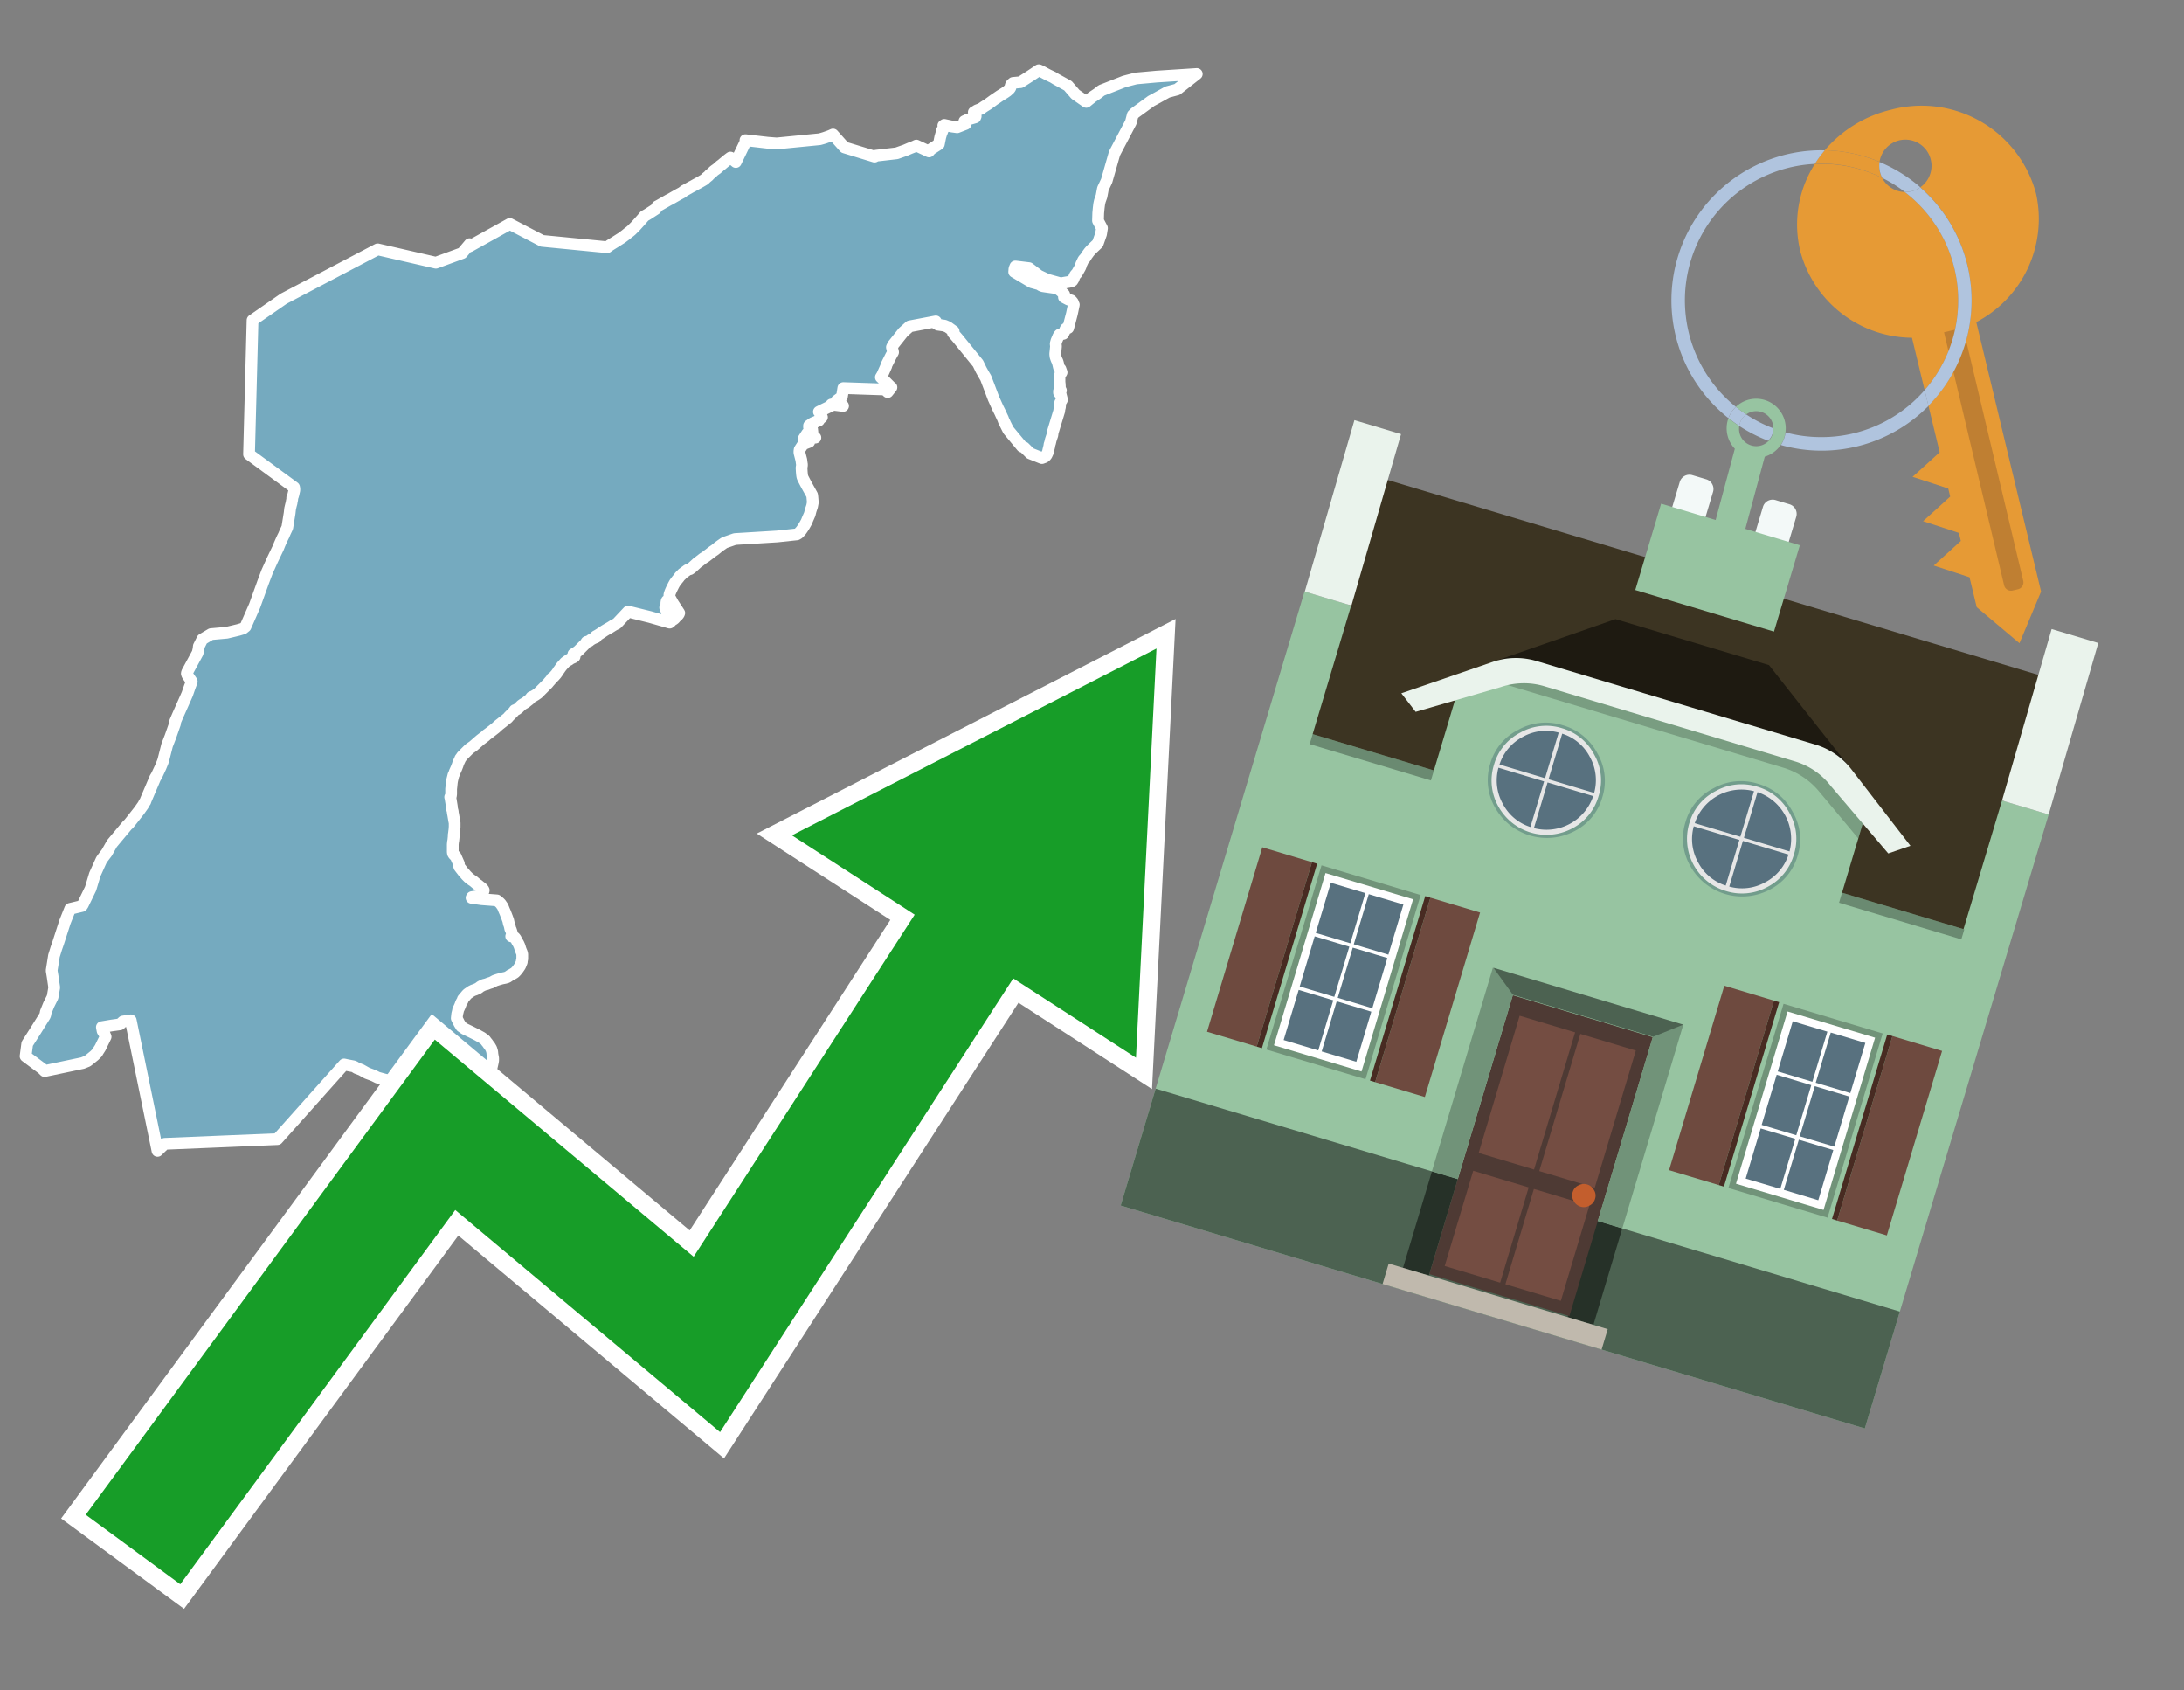 <svg id="Text" xmlns="http://www.w3.org/2000/svg" width="93.05" height="72" viewBox="0 0 93.05 72"><rect x="0" y="0" width="93.05" height="72" fill="#808080" stroke="none"/><polygon points="11.61,23.84 11.85,23.34 11.91,23.19 11.98,23.03 12.04,22.9 12.09,22.8 12.15,22.66 12.24,22.47 12.34,21.85 12.36,21.67 12.4,21.5 12.42,21.43 12.43,21.36 12.45,21.27 12.45,21.2 12.48,21.13 12.5,21.06 12.54,20.88 12.54,20.82 12.53,20.76 10.61,19.35 10.76,13.64 12.09,12.72 16.09,10.62 18.57,11.19 19.69,10.78 20.01,10.4 20.01,10.49 21.72,9.54 23.1,10.26 25.87,10.53 25.98,10.45 26.19,10.32 26.41,10.18 26.49,10.13 26.65,10.01 26.76,9.92 26.84,9.86 26.9,9.81 26.95,9.76 27.03,9.68 27.08,9.63 27.26,9.43 27.34,9.34 27.46,9.2 27.55,9.15 27.6,9.12 27.94,8.9 28,8.79 28.06,8.76 28.48,8.52 28.54,8.49 28.63,8.44 28.84,8.32 28.93,8.27 29.06,8.2 29.16,8.12 29.22,8.09 29.45,7.96 29.51,7.93 29.67,7.84 29.73,7.81 29.78,7.78 29.87,7.73 29.99,7.66 30.03,7.63 30.06,7.6 30.09,7.57 30.14,7.53 30.19,7.49 30.23,7.44 30.32,7.37 30.36,7.33 30.4,7.29 30.45,7.25 30.55,7.18 30.58,7.15 30.64,7.1 30.68,7.06 30.75,7.01 30.82,6.95 30.93,6.86 31,6.8 31.04,6.77 31.08,6.74 31.12,6.71 31.35,6.9 31.77,6.03 31.76,5.97 32.71,6.08 33.09,6.11 34.92,5.93 35.03,5.9 35.13,5.87 35.3,5.81 35.38,5.78 35.49,5.73 35.98,6.28 37.26,6.67 37.33,6.63 38.2,6.53 38.57,6.4 38.78,6.31 38.96,6.24 39.04,6.2 39.58,6.45 39.66,6.36 40,6.14 40.06,5.84 40.11,5.67 40.14,5.61 40.13,5.56 40.21,5.47 40.19,5.35 40.23,5.32 40.56,5.39 40.78,5.42 41.14,5.28 41.09,5.16 41.2,5.11 41.31,5.07 41.55,5 41.57,4.95 41.49,4.78 41.56,4.74 41.62,4.7 41.7,4.67 41.81,4.63 41.84,4.6 41.93,4.54 42.09,4.44 42.35,4.25 42.44,4.19 42.6,4.08 42.81,3.95 42.91,3.88 43.02,3.78 43.05,3.73 43.05,3.69 43.07,3.62 43.1,3.58 43.16,3.53 43.48,3.5 43.9,3.23 44.26,2.99 44.33,3.02 44.65,3.19 44.86,3.29 44.99,3.37 45.5,3.65 45.82,4.02 46.28,4.34 46.54,4.13 46.66,4.05 46.75,3.99 46.93,3.85 47.9,3.47 48.05,3.43 48.4,3.34 49.29,3.26 50.99,3.15 50.15,3.81 49.74,3.92 49.2,4.22 49.05,4.3 48.35,4.81 48.31,4.85 48.26,4.9 48.18,5.21 47.5,6.5 47.47,6.58 47.15,7.7 46.99,8.04 46.93,8.36 46.86,8.56 46.84,8.65 46.83,8.7 46.81,8.86 46.8,8.97 46.79,9.07 46.78,9.4 46.95,9.72 46.91,9.97 46.77,10.37 46.55,10.58 46.46,10.67 46.4,10.74 46.29,10.89 46.27,10.93 46.22,11 46.18,11.04 46.15,11.08 46.06,11.27 46.05,11.32 46.02,11.39 45.97,11.48 45.93,11.55 45.89,11.62 45.86,11.66 45.81,11.71 45.77,11.79 45.75,11.85 45.74,11.88 45.69,11.96 45.64,11.99 45.29,12.05 45.23,12.08 44.62,11.91 44.26,11.74 43.84,11.42 43.26,11.35 43.22,11.45 43.21,11.58 43.95,12.02 44.28,12.11 44.35,12.16 44.43,12.19 44.63,12.22 45.05,12.28 45.16,12.37 45.2,12.4 45.27,12.47 45.34,12.54 45.35,12.57 45.35,12.6 45.33,12.63 45.33,12.66 45.52,12.76 45.64,12.8 45.67,12.83 45.71,12.88 45.72,12.91 45.73,12.94 45.75,12.98 45.67,13.36 45.51,13.97 45.41,14 45.39,14.03 45.37,14.08 45.3,14.22 45.15,14.25 45.12,14.28 45.09,14.33 45.07,14.38 45.04,14.45 45.01,14.52 44.98,14.63 44.98,14.66 44.99,14.75 44.97,14.96 44.96,15.05 44.96,15.1 44.97,15.19 45,15.28 45.02,15.33 45.05,15.39 45.07,15.45 45.09,15.53 45.11,15.62 45.13,15.69 45.18,15.72 45.23,15.86 45.14,16.01 45.14,16.16 45.14,16.28 45.15,16.36 45.16,16.56 45.2,16.63 45.12,16.66 45.12,16.73 45.15,16.77 45.19,16.8 45.24,17 45.24,17.04 45.17,17.15 45.17,17.2 45.16,17.33 45.14,17.41 45.13,17.47 45.13,17.5 45.06,17.73 44.85,18.42 44.84,18.49 44.84,18.52 44.81,18.61 44.77,18.73 44.76,18.77 44.74,18.86 44.71,18.95 44.71,18.99 44.68,19.11 44.66,19.19 44.65,19.25 44.59,19.38 44.55,19.43 44.5,19.47 44.39,19.51 43.89,19.31 43.64,19.06 43.54,19.02 42.96,18.32 42.88,18.16 42.83,18.06 42.8,17.99 42.77,17.94 42.73,17.83 42.65,17.66 42.61,17.57 42.51,17.37 42.33,16.97 42.13,16.44 42.08,16.31 42,16.1 41.9,15.93 41.8,15.75 41.67,15.48 40.8,14.41 40.6,14.18 40.63,14.11 40.38,13.93 40.24,13.87 39.96,13.83 39.89,13.79 39.87,13.75 39.87,13.69 38.76,13.9 38.48,14.15 38.13,14.59 38.05,14.69 38,14.79 38.01,14.83 38.05,15 37.96,15.16 37.76,15.56 37.76,15.59 37.59,15.97 37.53,16.07 37.68,16.21 37.86,16.39 37.94,16.47 37.98,16.5 37.82,16.7 37.7,16.59 35.93,16.53 35.87,16.9 35.64,17.07 35.92,17.29 35.42,17.23 35.46,17.26 34.89,17.54 34.95,17.6 35.02,17.77 34.89,17.88 34.89,17.91 34.63,18.02 34.47,18.13 34.47,18.2 34.52,18.24 34.6,18.28 34.63,18.57 34.74,18.64 34.39,18.46 34.24,18.69 34.48,18.82 34.22,18.92 34.07,19.15 34.06,19.22 34.06,19.28 34.14,19.59 34.16,19.74 34.17,19.8 34.16,19.86 34.15,19.93 34.16,20.1 34.17,20.21 34.18,20.28 34.19,20.32 34.21,20.37 34.34,20.62 34.54,20.98 34.6,21.09 34.61,21.16 34.63,21.4 34.6,21.56 34.58,21.62 34.54,21.74 34.5,21.9 34.47,21.97 34.4,22.13 34.36,22.23 34.27,22.39 34.2,22.5 34.13,22.6 34.02,22.72 33.95,22.76 33.11,22.85 31.31,22.96 30.88,23.11 30.83,23.14 30.63,23.28 30.46,23.42 30.37,23.48 30.07,23.71 29.96,23.78 29.78,23.92 29.71,23.97 29.59,24.08 29.49,24.17 29.4,24.24 29.3,24.27 29.07,24.44 29.02,24.5 28.97,24.54 28.93,24.6 28.84,24.71 28.75,24.83 28.7,24.92 28.68,24.96 28.61,25.1 28.57,25.19 28.55,25.24 28.53,25.3 28.52,25.34 28.52,25.4 28.53,25.44 28.68,25.71 28.72,25.77 28.94,26.11 28.92,26.16 28.87,26.22 28.84,26.25 28.57,25.83 28.41,25.59 28.4,25.62 28.39,25.68 28.39,25.74 28.49,25.92 28.55,26 28.6,26.08 28.76,26.33 28.73,26.36 28.69,26.39 28.4,25.97 28.34,25.88 28.56,26.45 28.58,26.48 28.53,26.52 27.69,26.28 26.76,26.05 26.28,26.56 26.18,26.61 26.11,26.65 26,26.72 25.86,26.8 25.76,26.86 25.67,26.92 25.58,26.98 25.47,27.05 25.38,27.1 25.4,27.14 25.26,27.2 25.16,27.26 25.1,27.31 24.99,27.34 24.95,27.4 24.93,27.43 24.86,27.5 24.79,27.57 24.75,27.61 24.67,27.69 24.64,27.72 24.56,27.78 24.43,27.86 24.49,27.92 24.48,27.97 24.44,28 24.3,28.06 24.26,28.1 24.18,28.14 24.07,28.22 24.03,28.27 23.99,28.31 23.93,28.38 23.87,28.46 23.83,28.52 23.79,28.57 23.77,28.61 23.69,28.72 23.61,28.81 23.56,28.86 23.51,28.89 23.5,28.92 23.46,28.97 23.38,29.06 23.34,29.11 23.29,29.16 23.25,29.2 23.13,29.32 23.05,29.4 22.97,29.48 22.92,29.53 22.82,29.6 22.72,29.66 22.64,29.69 22.59,29.76 22.55,29.8 22.46,29.87 22.4,29.92 22.35,29.95 22.28,29.99 22.21,30.04 22.18,30.07 22.14,30.11 22.09,30.16 22.01,30.22 21.93,30.25 21.91,30.28 21.87,30.33 21.81,30.39 21.68,30.52 21.63,30.58 21.24,30.89 21.11,31.01 21.02,31.08 20.8,31.25 20.73,31.3 20.68,31.35 20.47,31.51 20.4,31.57 20.32,31.64 20.16,31.78 20.03,31.87 19.98,31.91 19.91,31.98 19.78,32.11 19.73,32.16 19.68,32.21 19.65,32.26 19.61,32.31 19.6,32.34 19.52,32.51 19.5,32.58 19.45,32.71 19.37,32.89 19.36,32.93 19.32,33.01 19.27,33.21 19.26,33.26 19.25,33.32 19.24,33.42 19.23,33.52 19.22,33.6 19.22,33.7 19.22,33.76 19.22,33.82 19.21,33.9 19.18,33.95 19.19,33.98 19.25,34.35 19.26,34.46 19.29,34.57 19.29,34.61 19.31,34.71 19.34,34.89 19.35,34.95 19.37,35.05 19.37,35.17 19.37,35.22 19.36,35.35 19.35,35.42 19.34,35.51 19.33,35.56 19.33,35.63 19.32,35.73 19.31,35.82 19.3,35.86 19.29,35.97 19.29,36.02 19.29,36.11 19.29,36.16 19.29,36.23 19.29,36.29 19.3,36.35 19.33,36.4 19.37,36.44 19.41,36.47 19.52,36.72 19.55,36.79 19.54,36.82 19.57,36.92 19.63,37 19.7,37.09 19.73,37.13 19.76,37.17 19.81,37.22 19.86,37.28 19.96,37.38 20.02,37.43 20.1,37.49 20.15,37.52 20.2,37.56 20.27,37.62 20.33,37.67 20.38,37.7 20.45,37.76 20.52,37.81 20.59,37.88 20.61,37.92 20.6,37.96 20.56,38 20.52,38.05 20.5,38.1 20.48,38.13 20.43,38.16 20.11,38.21 20.09,38.24 20.52,38.3 21.17,38.35 21.28,38.44 21.33,38.49 21.42,38.62 21.44,38.67 21.48,38.77 21.52,38.86 21.54,38.91 21.56,38.96 21.59,39.04 21.61,39.09 21.62,39.12 21.65,39.2 21.67,39.29 21.68,39.34 21.7,39.39 21.72,39.46 21.73,39.51 21.74,39.56 21.76,39.59 21.79,39.68 21.81,39.75 21.82,39.78 21.82,39.82 21.78,39.88 21.93,39.93 21.97,39.98 22,40.04 22.03,40.1 22.05,40.13 22.09,40.2 22.13,40.29 22.15,40.35 22.17,40.42 22.2,40.5 22.23,40.57 22.25,40.64 22.25,40.75 22.25,40.84 22.23,40.93 22.23,40.97 22.21,41.02 22.19,41.07 22.16,41.14 22.12,41.2 22.05,41.3 21.99,41.37 21.92,41.44 21.86,41.47 21.82,41.5 21.75,41.53 21.62,41.62 21.52,41.65 21.37,41.68 21.2,41.73 21.08,41.77 20.99,41.82 20.93,41.85 20.83,41.88 20.73,41.92 20.61,41.95 20.55,41.98 20.47,42.02 20.38,42.09 20.25,42.15 20.16,42.18 20.08,42.22 19.92,42.33 19.88,42.37 19.72,42.56 19.71,42.61 19.67,42.67 19.64,42.73 19.63,42.76 19.6,42.84 19.55,42.95 19.52,43.01 19.51,43.07 19.48,43.19 19.46,43.37 19.57,43.59 19.65,43.72 19.79,43.82 20.08,43.96 20.34,44.09 20.41,44.13 20.52,44.19 20.59,44.24 20.67,44.3 20.72,44.37 20.77,44.43 20.81,44.49 20.86,44.55 20.89,44.6 20.93,44.67 20.94,44.7 20.97,44.8 20.98,44.91 21,45.02 21.01,45.07 21.01,45.17 21,45.23 20.84,45.95 20.77,46.07 20.59,46.1 20.56,46.38 20.72,46.33 20.77,46.29 21,46.46 21.06,46.57 21.1,46.63 21.14,46.71 21.19,46.77 21.29,46.89 21.32,46.93 21.36,46.98 21.41,47.04 21.46,47.12 21.53,47.2 21.56,47.24 21.52,47.28 21.41,47.31 20.08,47.09 19.34,46.85 18.69,46.68 18.38,46.54 18.3,46.5 17.3,46.25 17,46.15 16.09,45.9 15.93,45.82 15.83,45.78 15.64,45.71 15.55,45.66 15.39,45.57 15.18,45.49 15.13,45.45 15.06,45.42 14.8,45.37 14.66,45.34 11.82,48.52 7.02,48.72 6.71,49.02 5.57,43.46 5.24,43.51 5.11,43.63 4.75,43.68 4.34,43.75 4.37,43.91 4.45,44.04 4.5,44.16 4.27,44.63 4.18,44.77 4.14,44.84 4.02,44.96 3.8,45.14 3.72,45.2 3.52,45.28 1.9,45.62 1.8,45.52 1.09,44.99 1.16,44.46 1.53,43.88 1.91,43.27 1.93,43.22 1.95,43.11 2.08,42.79 2.22,42.51 2.24,42.47 2.31,42.06 2.24,41.58 2.2,41.34 2.3,40.71 2.31,40.68 2.4,40.39 2.48,40.16 2.77,39.26 2.99,38.71 3.49,38.59 3.53,38.53 3.86,37.85 4.04,37.25 4.32,36.63 4.39,36.53 4.55,36.32 4.77,35.93 5.43,35.14 5.48,35.1 5.56,35 5.93,34.53 6.1,34.29 6.13,34.23 6.15,34.19 6.19,34.14 6.21,34.08 6.61,33.14 6.67,33.04 6.7,32.98 6.84,32.68 6.93,32.46 6.96,32.37 7.12,31.74 7.14,31.69 7.26,31.38 7.46,30.81 7.46,30.74 7.58,30.46 7.91,29.72 7.98,29.56 8.08,29.27 8.17,29.03 7.98,28.75 7.96,28.69 7.97,28.64 8.42,27.81 8.46,27.64 8.47,27.53 8.62,27.23 8.99,27.01 9.66,26.95 10.16,26.83 10.36,26.77 10.46,26.69 10.85,25.8 11.21,24.8 11.38,24.35 " fill="#75aabf" stroke="#fff" stroke-linejoin="round" stroke-width="0.5"/><polygon points="49.272 27.624 33.741 35.58 38.97 38.959 29.553 53.529 18.525 44.281 3.652 64.518 7.681 67.479 19.396 51.538 30.678 60.999 43.169 41.673 48.398 45.053 49.272 27.624" fill="none" stroke="#fff" stroke-miterlimit="10" stroke-width="1.5"/><polygon points="49.272 27.624 33.741 35.58 38.97 38.959 29.553 53.529 18.525 44.281 3.652 64.518 7.681 67.479 19.396 51.538 30.678 60.999 43.169 41.673 48.398 45.053 49.272 27.624" fill="#179d28"/><path d="M80.19,7.577a1.16,1.16,0,0,1-.094-.251,1.114,1.114,0,0,1-.018-.429A6.367,6.367,0,0,0,77.743,6.4a5.269,5.269,0,0,0-.423.577c.1,0,.192-.007.288-.007A5.794,5.794,0,0,1,80.19,7.577Z" fill="#e69a35"/><path d="M77.608,6.4A6.394,6.394,0,0,0,73.64,17.81a1.26,1.26,0,0,1,.317-.48A5.821,5.821,0,0,1,77.32,6.981a5.269,5.269,0,0,1,.423-.577Z" fill="#b0c4de"/><path d="M84.2,13.72a4.962,4.962,0,0,0,2.545-5.48,5.047,5.047,0,0,0-6.179-3.566A5.322,5.322,0,0,0,77.743,6.4a6.367,6.367,0,0,1,2.335.493,1.114,1.114,0,1,1,1.736,1.084,6.392,6.392,0,0,1,.347,9.3l.479,1.985-.438.4-.716.648.92.3.6.2.082.341-.438.4-.716.648.92.3.605.2.082.341-.438.4-.716.649.92.3.605.2.307,1.274,1.821,1.534.921-2.2Z" fill="#e69a35"/><path d="M81.154,8.179a1.115,1.115,0,0,1-.964-.6,5.794,5.794,0,0,0-2.582-.6c-.1,0-.192,0-.288.007a4.783,4.783,0,0,0-.625,3.685,4.962,4.962,0,0,0,4.765,3.715L82,16.617a5.82,5.82,0,0,0-.846-8.438Z" fill="#e69a35"/><path d="M74.1,18.142a6.386,6.386,0,0,0,1.232.63.73.73,0,0,0,.224-.527h0a5.783,5.783,0,0,1-1.159-.593A.733.733,0,0,0,74.1,18.142Z" fill="#b0c4de"/><path d="M74.4,17.652q-.228-.152-.44-.322a1.26,1.26,0,0,0-.317.48c.148.117.3.228.46.332A.733.733,0,0,1,74.4,17.652Z" fill="#b0c4de"/><path d="M74.824,16.984a1.257,1.257,0,0,0-.867.346c.141.114.288.222.44.322a.731.731,0,0,1,1.159.593h0a.732.732,0,1,1-1.463,0,.7.7,0,0,1,.007-.1c-.158-.1-.312-.215-.46-.332a1.258,1.258,0,0,0,.273,1.3l-.979,3.635,1.275.341.98-3.639a1.266,1.266,0,0,0,.681-.5,1.249,1.249,0,0,0,.2-.538,1.328,1.328,0,0,0,.012-.168A1.262,1.262,0,0,0,74.824,16.984Z" fill="#97c4a1"/><path d="M85.974,25.1l-.226.053a.3.3,0,0,1-.362-.223l-2.56-10.777.81-.193L86.2,24.736A.3.3,0,0,1,85.974,25.1Z" fill="#bf7f32"/><path d="M80.1,7.326a1.16,1.16,0,0,0,.094.251,5.833,5.833,0,0,1,.964.6,1.137,1.137,0,0,0,.287-.031,1.108,1.108,0,0,0,.373-.167A6.371,6.371,0,0,0,80.078,6.9,1.114,1.114,0,0,0,80.1,7.326Z" fill="#b0c4de"/><path d="M77.608,18.618a5.836,5.836,0,0,1-1.534-.2,1.24,1.24,0,0,1-.2.537,6.4,6.4,0,0,0,6.291-1.666L82,16.617A5.807,5.807,0,0,1,77.608,18.618Z" fill="#b0c4de"/><path d="M81.814,7.981a1.108,1.108,0,0,1-.373.167,1.137,1.137,0,0,1-.287.031A5.82,5.82,0,0,1,82,16.617l.161.667a6.392,6.392,0,0,0-.347-9.3Z" fill="#b0c4de"/><polygon points="83.79 39.753 55.78 31.364 58.988 20.404 86.964 28.783 83.79 39.753 83.79 39.753" fill="#3c3422" fill-rule="evenodd"/><polygon points="81.705 53.32 87.284 34.692 85.297 34.097 83.656 39.575 55.926 31.269 57.567 25.791 55.579 25.196 47.746 51.348 79.451 60.844 81.705 53.32" fill="#97c4a1" fill-rule="evenodd"/><rect x="69.522" y="21.148" width="0.444" height="28.983" transform="translate(15.592 92.226) rotate(-73.326)" opacity="0.3"/><polygon points="87.284 34.692 85.297 34.097 87.411 26.793 89.398 27.388 87.284 34.692 87.284 34.692" fill="#eaf3ec" fill-rule="evenodd"/><polygon points="57.578 25.794 55.591 25.199 57.705 17.896 59.692 18.491 57.578 25.794 57.578 25.794" fill="#eaf3ec" fill-rule="evenodd"/><polygon points="79.451 60.844 80.943 55.865 49.238 46.369 47.747 51.348 79.451 60.844 79.451 60.844" fill="#4c6251" fill-rule="evenodd"/><path d="M71.566,20.528l-.522,1.743,1.418.425.523-1.744a.432.432,0,0,0-.289-.536l-.593-.177A.431.431,0,0,0,71.566,20.528Z" fill="#f3f9f8" fill-rule="evenodd"/><path d="M75.111,21.589l-.522,1.743,1.418.425.522-1.743a.43.43,0,0,0-.289-.536l-.593-.178A.43.43,0,0,0,75.111,21.589Z" fill="#f3f9f8" fill-rule="evenodd"/><polygon points="75.368 28.329 68.829 26.37 63.807 28.121 78.733 32.591 75.368 28.329" fill="#1e1a11"/><polygon points="78.248 32.422 64.442 28.287 62.236 28.998 60.064 36.247 77.453 41.455 79.651 34.116 78.248 32.422" fill="#97c4a1"/><path d="M77.74,32.516S65.088,28.725,65,28.7l-.938.43,11.892,3.562a3.175,3.175,0,0,1,1.532,1l1.685,2.02.327-1.09Z" fill-rule="evenodd" opacity="0.2"/><path d="M77.35,31.716,65.458,28.154a3.041,3.041,0,0,0-1.854.037l-3.9,1.339.611.79,3.626-1.054a3.045,3.045,0,0,1,1.855-.037l10.673,3.2A3.028,3.028,0,0,1,78,33.477l2.45,2.874.945-.325-2.518-3.26A3.036,3.036,0,0,0,77.35,31.716Z" fill="#eaf3ec"/><polygon points="76.683 23.223 70.773 21.453 69.671 25.132 75.581 26.902 76.683 23.223 76.683 23.223" fill="#97c4a1" fill-rule="evenodd"/><g id="Symbol_9_0_Layer2_0_MEMBER_8_MEMBER_21_MEMBER_0_FILL" data-name="Symbol 9 0 Layer2 0 MEMBER 8 MEMBER 21 MEMBER 0 FILL"><path d="M66.584,30.892a2.39,2.39,0,0,0-1.891.189,2.317,2.317,0,0,0-1.2,1.448A2.345,2.345,0,0,0,63.7,34.4a2.528,2.528,0,0,0,3.367,1.008,2.339,2.339,0,0,0,1.2-1.447,2.313,2.313,0,0,0-.208-1.87A2.394,2.394,0,0,0,66.584,30.892Z" fill="#729d8c"/></g><g id="Symbol_9_0_Layer2_0_MEMBER_8_MEMBER_21_MEMBER_1_FILL" data-name="Symbol 9 0 Layer2 0 MEMBER 8 MEMBER 21 MEMBER 1 FILL"><path d="M66.547,31.016a2.241,2.241,0,0,0-1.769.185,2.213,2.213,0,0,0-1.127,1.376,2.239,2.239,0,0,0,.185,1.768,2.341,2.341,0,0,0,3.145.942,2.234,2.234,0,0,0,1.126-1.376,2.207,2.207,0,0,0-.185-1.768A2.237,2.237,0,0,0,66.547,31.016Z" fill="#e6e6e6"/></g><g id="Symbol_9_0_Layer2_0_MEMBER_8_MEMBER_21_MEMBER_2_MEMBER_0_FILL" data-name="Symbol 9 0 Layer2 0 MEMBER 8 MEMBER 21 MEMBER 2 MEMBER 0 FILL"><path d="M65.787,33.284,63.843,32.7a2.036,2.036,0,0,0,.186,1.539,2.015,2.015,0,0,0,1.175.986Z" fill="#58717f"/></g><g id="Symbol_9_0_Layer2_0_MEMBER_8_MEMBER_21_MEMBER_2_MEMBER_1_FILL" data-name="Symbol 9 0 Layer2 0 MEMBER 8 MEMBER 21 MEMBER 2 MEMBER 1 FILL"><path d="M65.827,33.148l.582-1.944a2.01,2.01,0,0,0-1.523.178,2.037,2.037,0,0,0-1,1.183Z" fill="#58717f"/></g><g id="Symbol_9_0_Layer2_0_MEMBER_8_MEMBER_21_MEMBER_2_MEMBER_2_FILL" data-name="Symbol 9 0 Layer2 0 MEMBER 8 MEMBER 21 MEMBER 2 MEMBER 2 FILL"><path d="M67.878,33.91l-1.943-.582-.582,1.944a2.1,2.1,0,0,0,2.525-1.362Z" fill="#58717f"/></g><g id="Symbol_9_0_Layer2_0_MEMBER_8_MEMBER_21_MEMBER_2_MEMBER_3_FILL" data-name="Symbol 9 0 Layer2 0 MEMBER 8 MEMBER 21 MEMBER 2 MEMBER 3 FILL"><path d="M66.558,31.249l-.582,1.943,1.943.582a2.031,2.031,0,0,0-.186-1.539A2.009,2.009,0,0,0,66.558,31.249Z" fill="#58717f"/></g><g id="Symbol_9_0_Layer2_0_MEMBER_8_MEMBER_21_MEMBER_0_FILL-2" data-name="Symbol 9 0 Layer2 0 MEMBER 8 MEMBER 21 MEMBER 0 FILL"><path d="M74.9,33.384a2.4,2.4,0,0,0-1.891.189,2.316,2.316,0,0,0-1.2,1.448,2.341,2.341,0,0,0,.209,1.87A2.527,2.527,0,0,0,75.387,37.9a2.345,2.345,0,0,0,1.2-1.447,2.314,2.314,0,0,0-.209-1.87A2.389,2.389,0,0,0,74.9,33.384Z" fill="#729d8c"/></g><g id="Symbol_9_0_Layer2_0_MEMBER_8_MEMBER_21_MEMBER_1_FILL-2" data-name="Symbol 9 0 Layer2 0 MEMBER 8 MEMBER 21 MEMBER 1 FILL"><path d="M74.867,33.508a2.239,2.239,0,0,0-1.768.185,2.21,2.21,0,0,0-1.127,1.376,2.316,2.316,0,0,0,1.564,2.883,2.261,2.261,0,0,0,1.765-.173A2.237,2.237,0,0,0,76.428,36.4a2.209,2.209,0,0,0-.185-1.769A2.239,2.239,0,0,0,74.867,33.508Z" fill="#e6e6e6"/></g><g id="Symbol_9_0_Layer2_0_MEMBER_8_MEMBER_21_MEMBER_2_MEMBER_0_FILL-2" data-name="Symbol 9 0 Layer2 0 MEMBER 8 MEMBER 21 MEMBER 2 MEMBER 0 FILL"><path d="M74.107,35.776l-1.943-.582a2.031,2.031,0,0,0,.186,1.539,2.009,2.009,0,0,0,1.175.986Z" fill="#58717f"/></g><g id="Symbol_9_0_Layer2_0_MEMBER_8_MEMBER_21_MEMBER_2_MEMBER_1_FILL-2" data-name="Symbol 9 0 Layer2 0 MEMBER 8 MEMBER 21 MEMBER 2 MEMBER 1 FILL"><path d="M74.148,35.64,74.73,33.7a2.1,2.1,0,0,0-2.525,1.362Z" fill="#58717f"/></g><g id="Symbol_9_0_Layer2_0_MEMBER_8_MEMBER_21_MEMBER_2_MEMBER_2_FILL-2" data-name="Symbol 9 0 Layer2 0 MEMBER 8 MEMBER 21 MEMBER 2 MEMBER 2 FILL"><path d="M76.2,36.4l-1.943-.582-.582,1.944a2.015,2.015,0,0,0,1.523-.178A2.036,2.036,0,0,0,76.2,36.4Z" fill="#58717f"/></g><g id="Symbol_9_0_Layer2_0_MEMBER_8_MEMBER_21_MEMBER_2_MEMBER_3_FILL-2" data-name="Symbol 9 0 Layer2 0 MEMBER 8 MEMBER 21 MEMBER 2 MEMBER 3 FILL"><path d="M74.879,33.741,74.3,35.684l1.943.582a2.1,2.1,0,0,0-1.361-2.525Z" fill="#58717f"/></g><polygon points="51.426 43.946 53.542 44.58 55.896 36.723 53.78 36.089 51.426 43.946 51.426 43.946" fill="#6e4a3f" fill-rule="evenodd"/><polygon points="53.542 44.58 53.764 44.647 56.117 36.789 55.896 36.723 53.542 44.58 53.542 44.58" fill="#482b22" fill-rule="evenodd"/><polygon points="60.706 46.726 58.59 46.092 60.943 38.235 63.059 38.868 60.706 46.726 60.706 46.726" fill="#6e4a3f" fill-rule="evenodd"/><polygon points="58.59 46.092 58.368 46.026 60.722 38.168 60.943 38.235 58.59 46.092 58.59 46.092" fill="#482b22" fill-rule="evenodd"/><rect x="53.146" y="39.209" width="8.19" height="4.408" transform="translate(1.145 84.365) rotate(-73.326)" fill="#719379"/><polygon points="60.205 38.304 56.474 37.187 54.277 44.522 58.008 45.639 60.205 38.304 60.205 38.304" fill="#fff" fill-rule="evenodd"/><path d="M59.792,38.527l-.64,2.136-1.474-.442.639-2.135,1.475.441Zm-1.621-.485-.64,2.136-1.474-.442L56.7,37.6l1.474.442Zm-2.158,1.84,1.475.441-.64,2.136-1.474-.441.639-2.136Zm-.683,2.282,1.474.441-.639,2.136L54.69,44.3l.64-2.135Zm.981,2.621.639-2.136,1.475.442-.64,2.135-1.474-.441Zm2.158-1.84L56.994,42.5l.64-2.136,1.474.442-.639,2.136Z" fill="#58717f" fill-rule="evenodd"/><polygon points="80.39 52.621 78.274 51.988 80.628 44.13 82.743 44.764 80.39 52.621 80.39 52.621" fill="#6e4a3f" fill-rule="evenodd"/><polygon points="78.274 51.988 78.053 51.921 80.406 44.064 80.628 44.13 78.274 51.988 78.274 51.988" fill="#482b22" fill-rule="evenodd"/><polygon points="71.111 49.842 73.227 50.476 75.58 42.619 73.464 41.985 71.111 49.842 71.111 49.842" fill="#6e4a3f" fill-rule="evenodd"/><polygon points="73.227 50.476 73.448 50.542 75.802 42.685 75.58 42.619 73.227 50.476 73.227 50.476" fill="#482b22" fill-rule="evenodd"/><rect x="72.83" y="45.105" width="8.19" height="4.408" transform="translate(9.534 107.426) rotate(-73.326)" fill="#719379"/><polygon points="76.159 43.083 79.889 44.2 77.692 51.535 73.962 50.418 76.159 43.083 76.159 43.083" fill="#fff" fill-rule="evenodd"/><path d="M76.381,43.5l1.475.442-.64,2.135-1.475-.441.64-2.136ZM78,43.981l1.474.442-.64,2.136-1.474-.442L78,43.981Zm.791,2.724-.64,2.135L76.679,48.4l.64-2.136,1.474.442Zm-.684,2.282-.639,2.135L76,50.68l.64-2.135,1.474.442Zm-2.26,1.65L74.375,50.2l.639-2.135,1.475.441-.64,2.136Zm-.791-2.724.64-2.135,1.474.441-.639,2.136-1.475-.442Z" fill="#58717f" fill-rule="evenodd"/><polygon points="67.888 56.431 69.118 52.323 68.019 51.994 66.789 56.102 67.888 56.431 67.888 56.431" fill="#263128" fill-rule="evenodd"/><polygon points="60.877 54.331 62.108 50.223 61.007 49.894 59.776 54.002 60.877 54.331 60.877 54.331" fill="#263128" fill-rule="evenodd"/><g id="Symbol_9_0_Layer2_0_MEMBER_8_MEMBER_12_MEMBER_0_FILL" data-name="Symbol 9 0 Layer2 0 MEMBER 8 MEMBER 12 MEMBER 0 FILL"><path d="M70.418,44.178l-5.965-1.786L60.9,54.27l5.964,1.786Z" fill="#4e3a34"/></g><g id="Symbol_9_0_Layer2_0_MEMBER_8_MEMBER_12_MEMBER_1_MEMBER_0_FILL" data-name="Symbol 9 0 Layer2 0 MEMBER 8 MEMBER 12 MEMBER 1 MEMBER 0 FILL"><path d="M65.358,49.815l1.75-5.843-2.363-.708L63,49.107Z" fill="#744d42"/></g><g id="Symbol_9_0_Layer2_0_MEMBER_8_MEMBER_12_MEMBER_1_MEMBER_1_FILL" data-name="Symbol 9 0 Layer2 0 MEMBER 8 MEMBER 12 MEMBER 1 MEMBER 1 FILL"><path d="M67.331,44.039l-1.75,5.842,2.364.708,1.75-5.842Z" fill="#744d42"/></g><g id="Symbol_9_0_Layer2_0_MEMBER_8_MEMBER_12_MEMBER_2_MEMBER_0_FILL" data-name="Symbol 9 0 Layer2 0 MEMBER 8 MEMBER 12 MEMBER 2 MEMBER 0 FILL"><path d="M63.915,54.633l1.215-4.058-2.363-.707-1.215,4.057Z" fill="#744d42"/></g><g id="Symbol_9_0_Layer2_0_MEMBER_8_MEMBER_12_MEMBER_2_MEMBER_1_FILL" data-name="Symbol 9 0 Layer2 0 MEMBER 8 MEMBER 12 MEMBER 2 MEMBER 1 FILL"><path d="M66.5,55.407l1.215-4.057-2.363-.708L64.138,54.7Z" fill="#744d42"/></g><g id="Symbol_9_0_Layer2_0_MEMBER_8_MEMBER_13_FILL" data-name="Symbol 9 0 Layer2 0 MEMBER 8 MEMBER 13 FILL"><path d="M67.959,51.058a.439.439,0,0,0-.045-.367.487.487,0,0,0-.669-.2.445.445,0,0,0-.239.282.457.457,0,0,0,.041.378.481.481,0,0,0,.293.242.459.459,0,0,0,.377-.042A.453.453,0,0,0,67.959,51.058Z" fill="#c35e2d"/></g><g id="Symbol_9_0_Layer2_0_MEMBER_8_MEMBER_14_FILL" data-name="Symbol 9 0 Layer2 0 MEMBER 8 MEMBER 14 FILL"><path d="M64.557,42.047l-.951-.833-2.6,8.68,1.1.329Z" fill="#719379"/></g><g id="Symbol_9_0_Layer2_0_MEMBER_8_MEMBER_15_FILL" data-name="Symbol 9 0 Layer2 0 MEMBER 8 MEMBER 15 FILL"><path d="M71.718,43.643l-1.2.19L68.072,52.01l1.046.313Z" fill="#719379"/></g><g id="Symbol_9_0_Layer2_0_MEMBER_8_MEMBER_16_FILL" data-name="Symbol 9 0 Layer2 0 MEMBER 8 MEMBER 16 FILL"><path d="M63.627,41.22l.836,1.156,5.961,1.786,1.294-.519Z" fill="#4c6251"/></g><polygon points="58.905 54.69 59.166 53.819 68.498 56.614 68.237 57.485 58.905 54.69 58.905 54.69" fill="#c0b9ad" fill-rule="evenodd"/></svg>